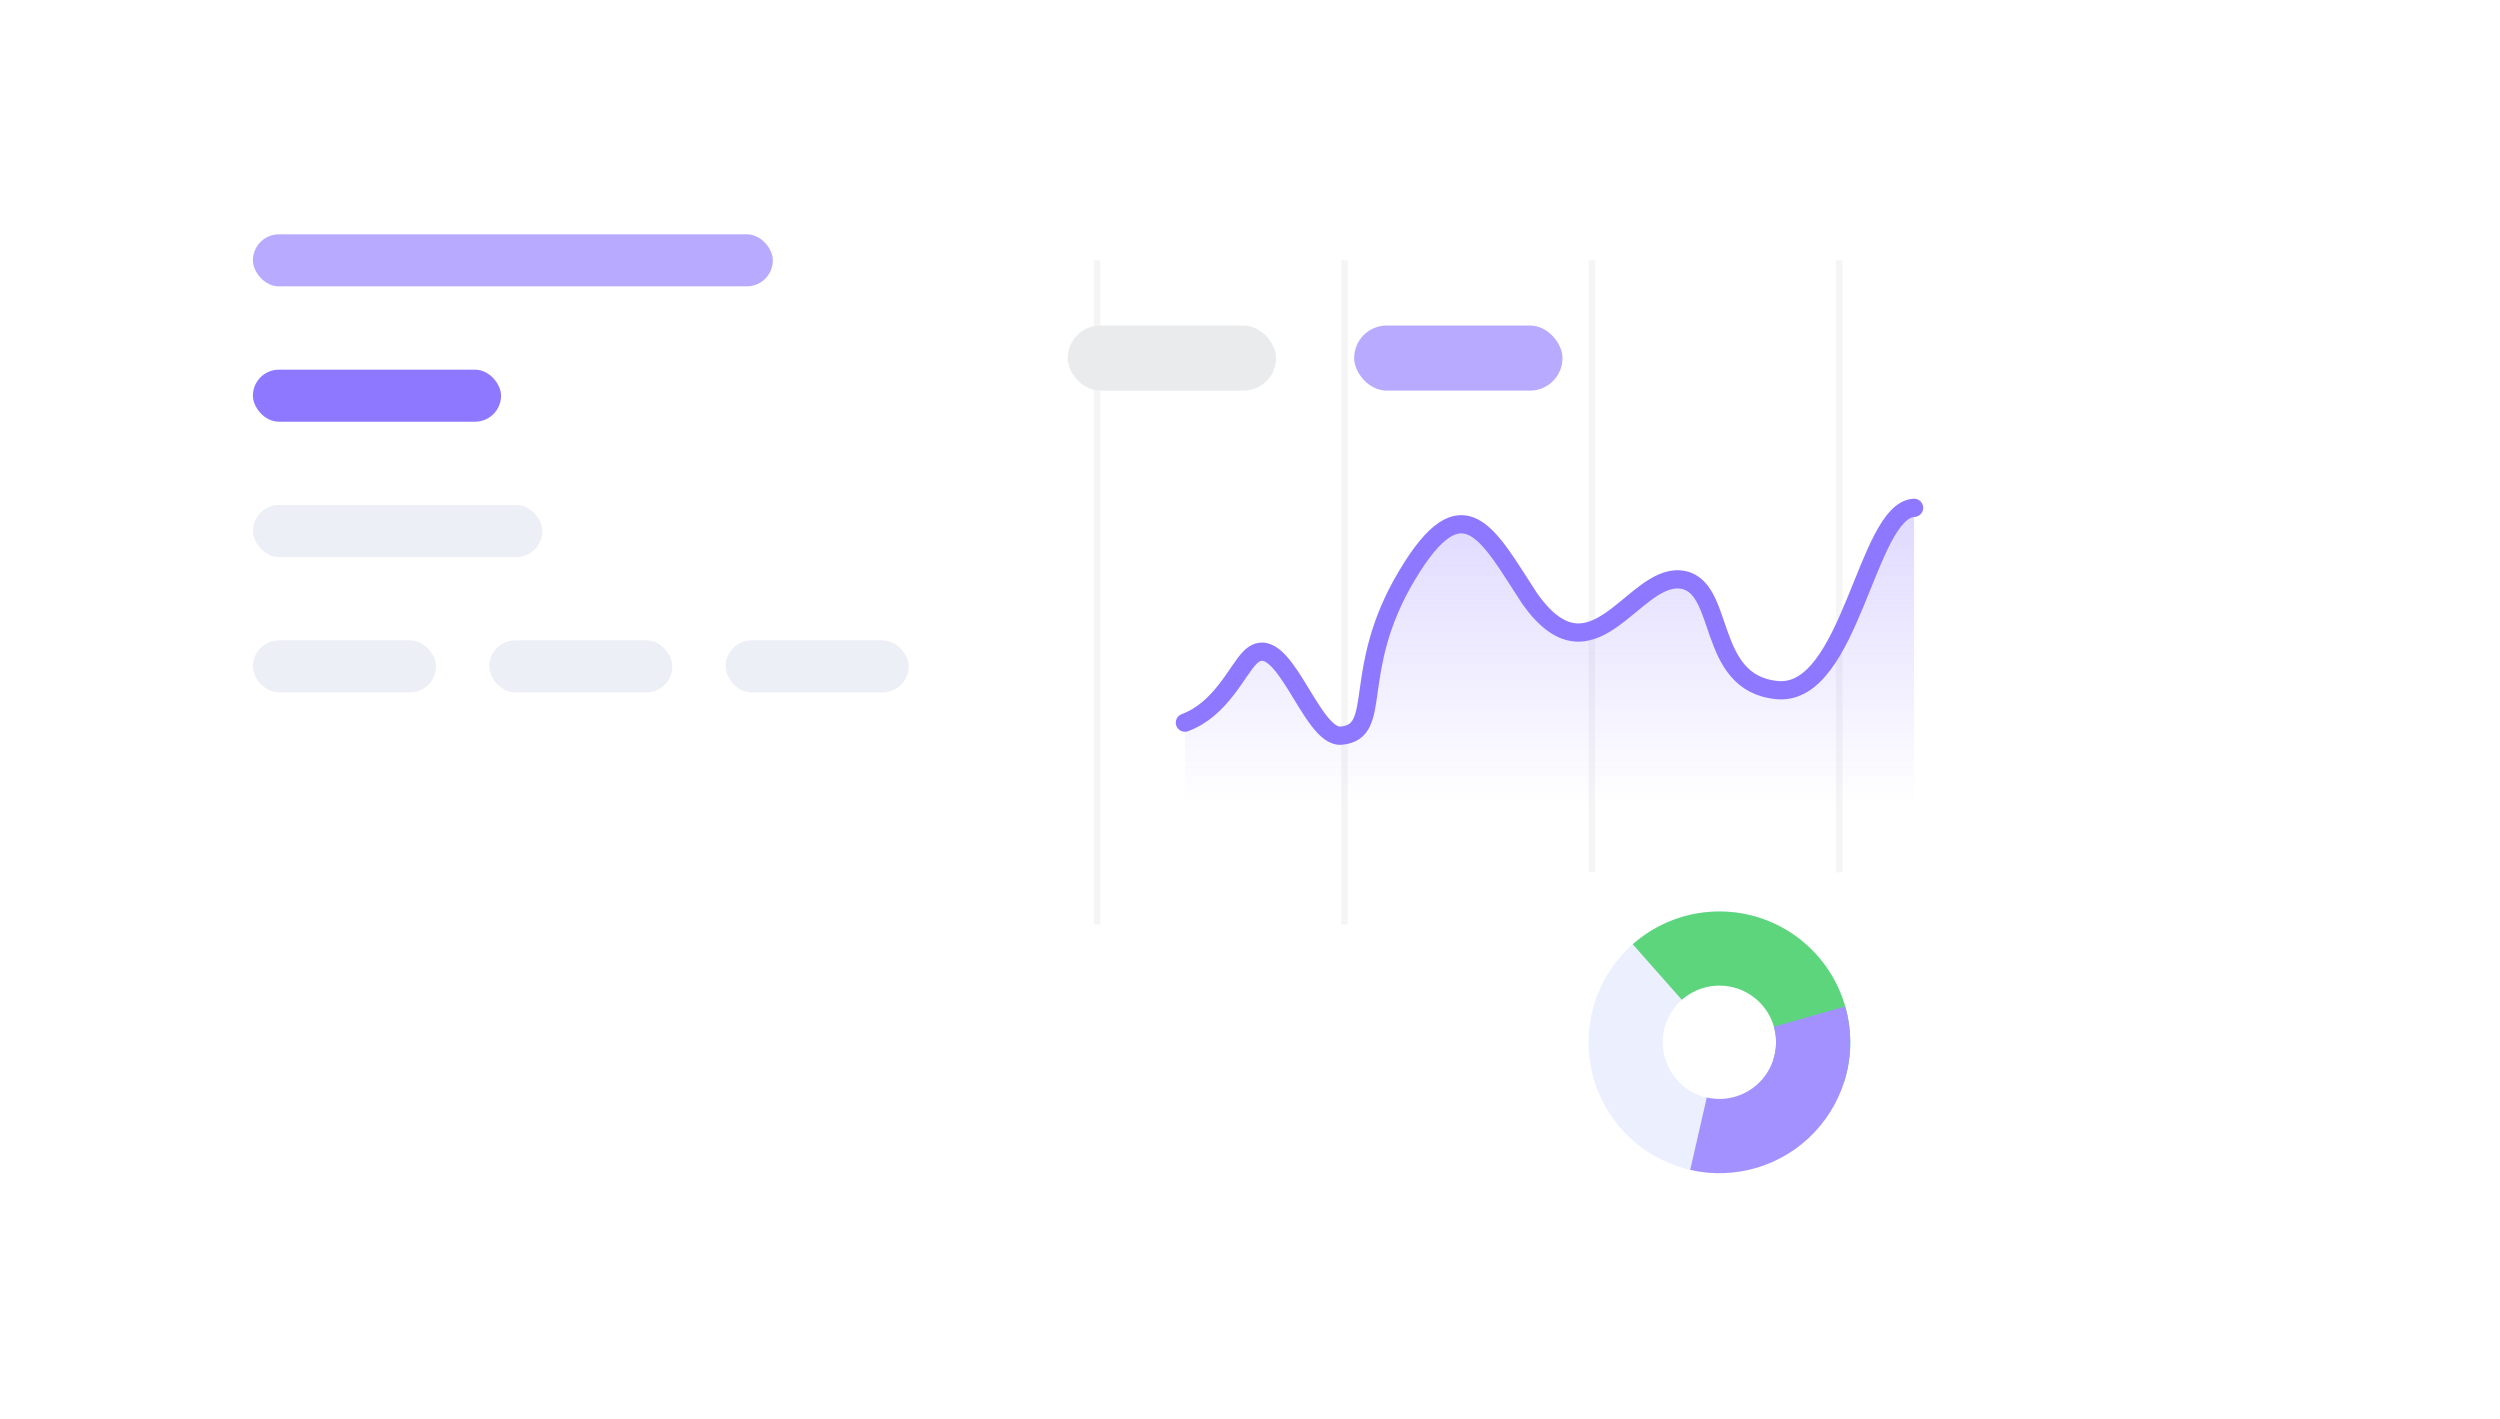 <svg width="192" height="109" viewBox="0 0 192 109" fill="none" xmlns="http://www.w3.org/2000/svg">
<g filter="url(#filter0_bd_109_4663)">
<rect x="38" y="20" width="114" height="51" rx="5" fill="white"/>
</g>
<line opacity="0.91" x1="84.25" y1="20" x2="84.25" y2="71" stroke="#F4F4F5" stroke-width="0.5"/>
<line opacity="0.91" x1="103.25" y1="20" x2="103.25" y2="71" stroke="#F4F4F5" stroke-width="0.5"/>
<line opacity="0.91" x1="122.25" y1="20" x2="122.25" y2="71" stroke="#F4F4F5" stroke-width="0.5"/>
<line opacity="0.91" x1="141.25" y1="20" x2="141.25" y2="71" stroke="#F4F4F5" stroke-width="0.5"/>
<path d="M91 55.5C93.77 54.474 95 51.5 96 50.5C98.5 48 100.634 56.719 103 56.5C106.326 56.192 103.658 51.585 108.034 44.226C112.41 36.867 114.297 41.116 117.5 46C122.277 52.692 125.377 44.218 129 44.5C132.623 44.782 130.865 52.492 136.5 53C142.135 53.508 143.332 39.203 147 39" stroke="#8D78FF" stroke-width="1.4" stroke-linecap="round"/>
<path opacity="0.5" d="M96 50.5C95 51.5 93.77 54.474 91 55.5V65H147V39C143.332 39.203 142.135 53.508 136.5 53C130.865 52.492 132.623 44.782 129 44.5C125.377 44.218 122.277 52.692 117.5 46C114.297 41.116 112.41 36.867 108.034 44.226C103.658 51.585 106.326 56.192 103 56.5C100.634 56.719 98.5 48 96 50.5Z" fill="url(#paint0_linear_109_4663)"/>
<rect x="82" y="25" width="16" height="5" rx="2.5" fill="#EAEBED"/>
<rect x="104" y="25" width="16" height="5" rx="2.5" fill="#B8ABFF"/>
<g filter="url(#filter1_bd_109_4663)">
<rect x="12" y="10" width="64.144" height="51.171" rx="5" fill="white"/>
</g>
<rect x="19.423" y="17.995" width="39.931" height="3.998" rx="1.999" fill="#B8ABFF"/>
<rect x="19.423" y="28.39" width="19.058" height="3.998" rx="1.999" fill="#8D78FF"/>
<rect x="19.423" y="49.178" width="14.067" height="3.998" rx="1.999" fill="#EDEFF7"/>
<rect x="37.573" y="49.178" width="14.067" height="3.998" rx="1.999" fill="#EDEFF7"/>
<rect x="55.725" y="49.178" width="14.067" height="3.998" rx="1.999" fill="#EDEFF7"/>
<rect x="19.423" y="38.784" width="22.234" height="3.998" rx="1.999" fill="#EDEFF7"/>
<g filter="url(#filter2_bd_109_4663)">
<rect x="117" y="65" width="30" height="30" rx="5" fill="white"/>
</g>
<path d="M142.1 80.05C142.1 82.333 141.323 84.549 139.896 86.331C138.469 88.113 136.477 89.357 134.249 89.856C132.021 90.356 129.69 90.082 127.638 89.08C125.587 88.078 123.938 86.406 122.962 84.342C121.987 82.277 121.744 79.942 122.274 77.721C122.803 75.5 124.072 73.525 125.874 72.122C127.675 70.719 129.9 69.971 132.183 70.001C134.466 70.031 136.671 70.838 138.434 72.288L134.817 76.686C134.053 76.057 133.097 75.707 132.108 75.694C131.118 75.681 130.154 76.005 129.373 76.614C128.592 77.222 128.042 78.078 127.813 79.04C127.583 80.003 127.688 81.015 128.111 81.91C128.534 82.805 129.248 83.529 130.138 83.964C131.027 84.398 132.038 84.517 133.003 84.3C133.969 84.084 134.832 83.545 135.451 82.772C136.069 82 136.406 81.04 136.406 80.05H142.1Z" fill="#ECF0FE"/>
<path d="M125.394 72.52C127.045 71.061 129.129 70.185 131.327 70.026C133.524 69.868 135.713 70.435 137.556 71.642C139.399 72.849 140.794 74.629 141.527 76.706C142.26 78.784 142.29 81.045 141.613 83.141L136.195 81.39C136.489 80.481 136.476 79.501 136.158 78.6C135.841 77.7 135.236 76.929 134.437 76.405C133.638 75.882 132.689 75.636 131.737 75.705C130.784 75.773 129.88 76.153 129.165 76.786L125.394 72.52Z" fill="#5DD57D"/>
<path d="M141.714 77.292C142.193 78.972 142.227 80.747 141.811 82.444C141.395 84.14 140.544 85.699 139.342 86.966C138.14 88.233 136.628 89.165 134.956 89.671C133.284 90.176 131.509 90.236 129.807 89.847L131.079 84.289C131.816 84.458 132.584 84.432 133.308 84.213C134.031 83.995 134.685 83.591 135.206 83.043C135.726 82.494 136.094 81.82 136.274 81.086C136.454 80.352 136.44 79.583 136.232 78.856L141.714 77.292Z" fill="#A291FF"/>
<defs>
<filter id="filter0_bd_109_4663" x="-13.647" y="-31.647" width="217.295" height="154.295" filterUnits="userSpaceOnUse" color-interpolation-filters="sRGB">
<feFlood flood-opacity="0" result="BackgroundImageFix"/>
<feGaussianBlur in="BackgroundImageFix" stdDeviation="25.824"/>
<feComposite in2="SourceAlpha" operator="in" result="effect1_backgroundBlur_109_4663"/>
<feColorMatrix in="SourceAlpha" type="matrix" values="0 0 0 0 0 0 0 0 0 0 0 0 0 0 0 0 0 0 127 0" result="hardAlpha"/>
<feOffset dy="2"/>
<feGaussianBlur stdDeviation="6"/>
<feColorMatrix type="matrix" values="0 0 0 0 0.263 0 0 0 0 0.337 0 0 0 0 0.627 0 0 0 0.196 0"/>
<feBlend mode="normal" in2="effect1_backgroundBlur_109_4663" result="effect2_dropShadow_109_4663"/>
<feBlend mode="normal" in="SourceGraphic" in2="effect2_dropShadow_109_4663" result="shape"/>
</filter>
<filter id="filter1_bd_109_4663" x="-39.647" y="-41.647" width="167.439" height="154.466" filterUnits="userSpaceOnUse" color-interpolation-filters="sRGB">
<feFlood flood-opacity="0" result="BackgroundImageFix"/>
<feGaussianBlur in="BackgroundImageFix" stdDeviation="25.824"/>
<feComposite in2="SourceAlpha" operator="in" result="effect1_backgroundBlur_109_4663"/>
<feColorMatrix in="SourceAlpha" type="matrix" values="0 0 0 0 0 0 0 0 0 0 0 0 0 0 0 0 0 0 127 0" result="hardAlpha"/>
<feOffset dy="2"/>
<feGaussianBlur stdDeviation="6"/>
<feColorMatrix type="matrix" values="0 0 0 0 0.263 0 0 0 0 0.337 0 0 0 0 0.627 0 0 0 0.196 0"/>
<feBlend mode="normal" in2="effect1_backgroundBlur_109_4663" result="effect2_dropShadow_109_4663"/>
<feBlend mode="normal" in="SourceGraphic" in2="effect2_dropShadow_109_4663" result="shape"/>
</filter>
<filter id="filter2_bd_109_4663" x="65.353" y="13.353" width="133.295" height="133.295" filterUnits="userSpaceOnUse" color-interpolation-filters="sRGB">
<feFlood flood-opacity="0" result="BackgroundImageFix"/>
<feGaussianBlur in="BackgroundImageFix" stdDeviation="25.824"/>
<feComposite in2="SourceAlpha" operator="in" result="effect1_backgroundBlur_109_4663"/>
<feColorMatrix in="SourceAlpha" type="matrix" values="0 0 0 0 0 0 0 0 0 0 0 0 0 0 0 0 0 0 127 0" result="hardAlpha"/>
<feOffset dy="2"/>
<feGaussianBlur stdDeviation="6"/>
<feColorMatrix type="matrix" values="0 0 0 0 0.263 0 0 0 0 0.337 0 0 0 0 0.627 0 0 0 0.196 0"/>
<feBlend mode="normal" in2="effect1_backgroundBlur_109_4663" result="effect2_dropShadow_109_4663"/>
<feBlend mode="normal" in="SourceGraphic" in2="effect2_dropShadow_109_4663" result="shape"/>
</filter>
<linearGradient id="paint0_linear_109_4663" x1="119.008" y1="21" x2="119.008" y2="62" gradientUnits="userSpaceOnUse">
<stop stop-color="#8D78FF"/>
<stop offset="1" stop-color="#8D78FF" stop-opacity="0"/>
</linearGradient>
</defs>
</svg>

